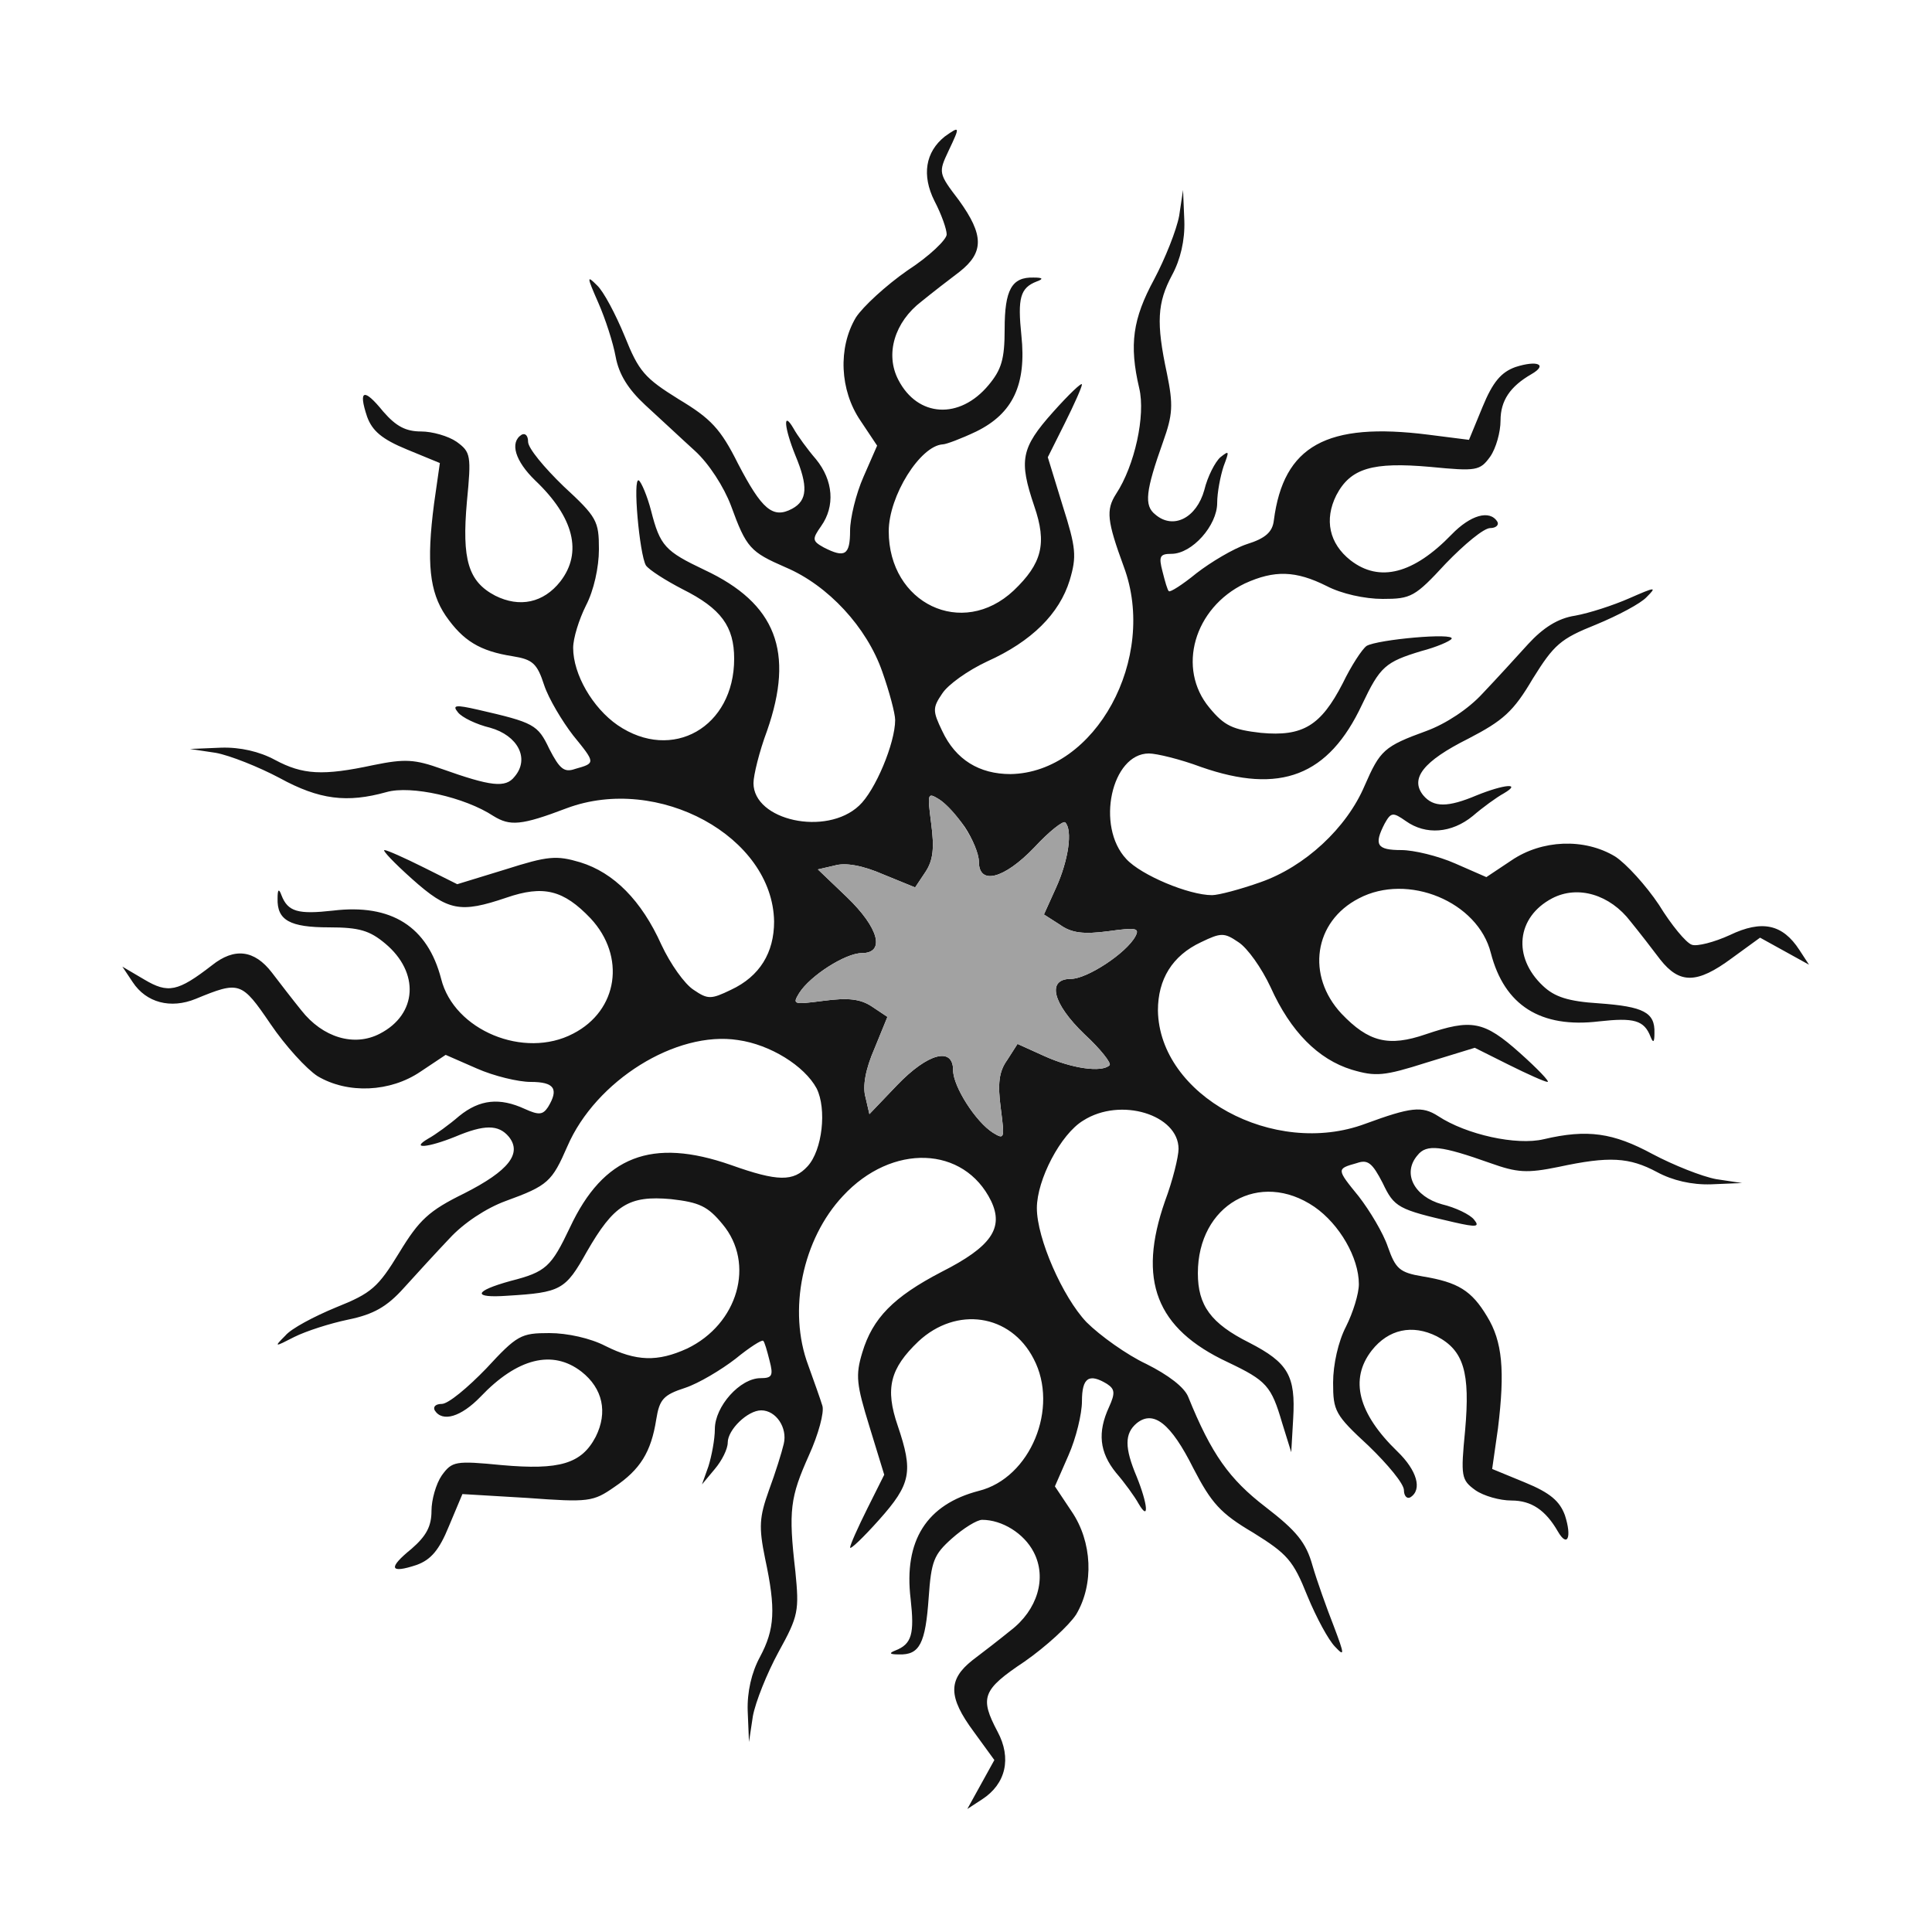 <!--?xml version="1.0" standalone="no"?-->

<svg version="1.0" xmlns="http://www.w3.org/2000/svg" width="300pt" height="300pt" viewBox="0 0 300 300" preserveAspectRatio="xMidYMid meet">
<g transform="translate(0,300) scale(0.1,-0.1)" fill="#151515" stroke="none">
<path d="M1467 2788 c-30 -24 -36 -60 -16 -100 11 -21 19 -44 19 -52 0 -8 -27
-34 -61 -56 -33 -23 -69 -56 -80 -73 -28 -47 -25 -113 7 -160 l26 -39 -21 -48
c-12 -27 -21 -65 -21 -84 0 -38 -8 -43 -41 -26 -18 10 -18 13 -4 33 22 31 19
71 -8 104 -13 15 -29 37 -35 48 -17 29 -14 0 3 -42 20 -48 19 -70 -5 -83 -30
-16 -47 -1 -84 70 -27 54 -42 70 -92 100 -53 33 -62 43 -84 98 -14 34 -33 70
-43 79 -16 16 -16 14 2 -27 11 -25 23 -62 27 -84 5 -27 19 -50 46 -75 22 -20
56 -52 77 -71 22 -20 45 -56 56 -85 24 -66 30 -72 85 -96 66 -28 126 -93 150
-162 11 -31 20 -65 20 -75 0 -36 -31 -110 -56 -133 -51 -48 -164 -23 -164 35
0 12 9 49 21 81 43 123 14 198 -97 250 -61 29 -69 37 -83 92 -6 23 -15 44 -19
47 -10 6 1 -115 11 -132 5 -7 30 -23 57 -37 60 -30 80 -58 80 -108 0 -106 -96
-161 -181 -103 -39 27 -69 79 -69 120 0 15 9 44 20 66 12 23 20 59 20 87 0 44
-3 50 -55 98 -30 29 -55 59 -55 69 0 9 -4 14 -10 11 -19 -12 -10 -41 21 -71
60 -57 74 -112 39 -157 -26 -33 -63 -41 -101 -22 -42 22 -52 56 -44 146 7 72
6 77 -16 93 -13 9 -38 16 -55 16 -24 0 -39 8 -59 31 -30 37 -39 34 -25 -8 8
-22 23 -35 62 -51 l51 -21 -9 -63 c-12 -92 -7 -137 18 -174 27 -39 53 -55 104
-63 31 -5 38 -11 49 -45 7 -21 28 -56 45 -78 35 -43 35 -43 3 -52 -17 -6 -24
0 -40 31 -18 38 -24 41 -111 61 -35 8 -40 7 -31 -4 6 -8 29 -19 50 -24 43 -12
62 -48 38 -76 -14 -18 -37 -15 -113 12 -42 15 -57 16 -106 6 -79 -17 -110 -15
-153 8 -24 13 -54 20 -84 19 l-48 -2 40 -6 c22 -4 67 -22 99 -39 62 -34 105
-39 166 -22 38 11 122 -8 166 -37 26 -16 43 -15 114 12 142 53 320 -44 322
-176 0 -48 -22 -85 -67 -106 -31 -15 -36 -15 -58 0 -14 9 -36 40 -50 70 -31
69 -74 112 -126 128 -37 11 -50 10 -116 -11 l-75 -23 -52 26 c-30 15 -57 27
-61 27 -4 0 15 -20 43 -45 56 -50 75 -53 146 -29 58 20 89 12 131 -32 55 -59
43 -143 -27 -179 -76 -40 -185 5 -205 85 -21 81 -77 117 -168 106 -54 -6 -70
-2 -80 24 -4 11 -6 9 -6 -5 -1 -34 19 -45 80 -45 47 0 63 -5 87 -25 54 -45 50
-110 -8 -140 -40 -21 -89 -6 -122 36 -13 16 -33 42 -46 59 -27 35 -58 39 -93
11 -53 -41 -68 -44 -105 -22 l-34 20 16 -24 c21 -32 59 -42 98 -26 68 28 71
27 116 -39 23 -34 56 -70 73 -81 47 -28 113 -25 160 7 l39 26 48 -21 c27 -12
65 -21 84 -21 37 0 44 -11 27 -39 -8 -12 -14 -13 -36 -3 -39 18 -70 15 -102
-11 -15 -13 -37 -29 -48 -35 -29 -17 0 -14 42 3 45 19 67 19 83 0 21 -26 0
-53 -69 -88 -55 -27 -70 -41 -101 -92 -33 -54 -43 -63 -98 -85 -34 -14 -70
-33 -79 -44 -18 -18 -17 -18 14 -2 18 9 55 21 84 27 39 8 60 20 86 49 19 21
51 56 71 77 22 24 57 47 87 58 66 24 72 30 96 85 44 102 169 180 265 165 50
-7 103 -40 122 -75 16 -32 9 -96 -14 -121 -22 -24 -46 -24 -119 2 -123 43
-198 14 -250 -97 -29 -61 -37 -69 -92 -83 -58 -16 -60 -27 -5 -23 83 5 90 9
123 68 42 73 65 88 131 82 44 -5 57 -11 80 -39 51 -61 24 -155 -55 -193 -46
-21 -79 -20 -127 4 -23 12 -59 20 -87 20 -44 0 -50 -3 -98 -55 -29 -30 -59
-55 -69 -55 -9 0 -14 -4 -11 -10 12 -19 41 -10 71 21 57 60 112 74 157 39 33
-26 41 -63 22 -101 -22 -42 -56 -52 -146 -44 -72 7 -77 6 -93 -16 -9 -13 -16
-38 -16 -55 0 -24 -8 -39 -31 -59 -37 -30 -34 -39 8 -25 22 8 35 23 50 60 l21
50 101 -6 c95 -7 102 -6 135 17 40 27 57 54 65 105 5 31 11 38 45 49 21 7 56
28 78 45 22 18 41 30 43 28 2 -1 6 -15 10 -31 6 -23 4 -27 -14 -27 -32 0 -71
-44 -71 -79 0 -16 -5 -42 -10 -58 l-10 -28 20 24 c11 13 20 31 20 41 0 20 31
50 52 50 23 0 41 -27 35 -52 -3 -13 -13 -45 -23 -72 -15 -42 -16 -57 -6 -106
17 -79 15 -110 -8 -153 -13 -24 -20 -54 -19 -84 l2 -48 6 40 c4 22 22 67 40
100 31 56 32 64 26 125 -11 95 -8 115 21 180 15 33 24 67 21 77 -3 10 -13 38
-22 63 -32 85 -9 196 54 263 76 82 188 78 230 -8 20 -42 0 -71 -77 -110 -75
-39 -107 -72 -123 -125 -11 -36 -9 -50 11 -115 l23 -75 -26 -52 c-15 -30 -27
-57 -27 -61 0 -4 20 15 45 43 50 56 53 75 29 146 -20 58 -12 89 32 131 59 55
143 43 179 -27 40 -76 -5 -185 -85 -205 -81 -21 -117 -77 -106 -168 6 -54 2
-70 -24 -80 -10 -4 -9 -6 6 -6 32 -1 41 17 46 88 4 57 8 67 36 92 18 16 39 29
47 29 31 0 65 -21 80 -50 21 -40 6 -90 -36 -122 -16 -13 -43 -34 -59 -46 -38
-30 -38 -57 2 -111 l32 -44 -21 -38 -21 -38 23 15 c37 24 46 64 24 105 -28 53
-24 65 42 109 33 23 69 56 80 73 28 47 25 113 -7 160 l-26 39 21 48 c12 27 21
65 21 84 0 37 11 44 39 27 12 -8 13 -14 3 -36 -18 -39 -15 -70 11 -102 13 -15
29 -37 35 -48 17 -29 14 0 -3 42 -19 45 -19 67 0 83 26 21 53 0 88 -70 28 -54
42 -70 93 -100 53 -33 62 -43 84 -98 14 -34 33 -69 43 -79 15 -16 15 -13 -2
32 -11 28 -26 70 -33 94 -10 36 -25 54 -73 91 -56 43 -84 82 -120 171 -6 15
-31 34 -65 51 -30 14 -72 44 -93 65 -37 39 -77 130 -77 177 0 44 37 115 72
136 58 37 148 9 148 -44 0 -12 -9 -49 -21 -81 -43 -123 -14 -198 97 -250 61
-29 68 -37 85 -95 l14 -45 3 52 c4 67 -8 87 -68 118 -60 30 -80 58 -80 108 0
106 96 161 181 103 39 -27 69 -79 69 -120 0 -15 -9 -44 -20 -66 -12 -23 -20
-59 -20 -87 0 -44 3 -50 55 -98 30 -29 55 -59 55 -69 0 -9 5 -14 10 -11 19 12
10 42 -20 71 -61 59 -75 112 -40 157 26 33 63 41 101 22 42 -22 52 -56 44
-146 -7 -72 -6 -77 16 -93 13 -9 38 -16 56 -16 31 0 53 -15 72 -48 15 -26 22
-9 11 25 -8 22 -23 35 -62 51 l-51 21 9 63 c11 90 7 135 -17 174 -24 40 -45
53 -100 62 -36 6 -42 12 -54 46 -7 21 -28 56 -45 78 -35 43 -35 43 -3 52 17 6
24 0 40 -31 18 -38 24 -41 111 -61 35 -8 40 -7 31 4 -6 8 -29 19 -50 24 -43
12 -62 48 -38 76 14 18 37 15 113 -12 42 -15 57 -16 106 -6 79 17 110 15 153
-8 24 -13 54 -20 84 -19 l48 2 -40 6 c-22 4 -67 22 -99 39 -61 33 -101 39
-169 23 -42 -10 -120 7 -164 36 -25 16 -42 14 -113 -12 -142 -53 -320 44 -322
176 0 48 22 85 67 106 31 15 36 15 58 0 14 -9 36 -40 50 -70 31 -69 74 -112
126 -128 37 -11 50 -10 116 11 l75 23 52 -26 c30 -15 57 -27 61 -27 4 0 -15
20 -43 45 -56 50 -75 53 -146 29 -58 -20 -89 -12 -131 32 -55 59 -43 143 27
179 76 40 185 -5 205 -85 21 -81 77 -117 168 -106 54 6 70 2 80 -24 4 -10 6
-9 6 6 1 32 -17 41 -86 46 -48 3 -69 10 -87 27 -48 45 -41 107 14 136 40 21
90 6 122 -36 13 -16 34 -43 46 -59 30 -38 57 -38 111 2 l44 32 38 -21 38 -21
-15 23 c-26 40 -58 47 -108 23 -24 -11 -51 -18 -59 -15 -9 3 -32 31 -51 62
-20 30 -51 64 -68 75 -48 29 -114 26 -161 -6 l-39 -26 -48 21 c-27 12 -65 21
-84 21 -38 0 -43 8 -26 41 10 18 13 18 33 4 31 -22 71 -19 104 8 15 13 37 29
48 35 29 17 0 14 -42 -3 -45 -19 -67 -19 -83 0 -21 26 0 53 70 88 54 28 70 42
100 93 33 53 43 62 98 84 34 14 70 33 79 43 16 16 14 16 -27 -2 -25 -11 -62
-23 -84 -27 -27 -4 -50 -19 -73 -44 -19 -21 -51 -56 -71 -77 -22 -24 -57 -47
-87 -58 -66 -24 -72 -30 -96 -85 -28 -66 -93 -126 -162 -150 -31 -11 -65 -20
-75 -20 -36 0 -110 31 -133 56 -48 51 -23 164 35 164 12 0 49 -9 81 -21 123
-43 198 -14 250 97 28 59 36 66 92 83 23 6 44 15 47 19 6 10 -115 -1 -132 -11
-7 -5 -24 -31 -37 -58 -34 -66 -62 -83 -127 -77 -44 5 -57 11 -80 39 -51 61
-24 155 55 193 46 21 79 20 127 -4 23 -12 59 -20 87 -20 44 0 50 3 98 55 29
30 59 55 69 55 9 0 14 5 11 10 -12 19 -42 10 -71 -20 -59 -61 -112 -75 -157
-40 -33 26 -41 63 -22 101 22 42 56 52 146 44 72 -7 77 -6 93 16 9 13 16 38
16 56 0 31 15 53 48 72 26 15 9 22 -25 11 -22 -8 -35 -23 -51 -62 l-21 -51
-63 8 c-158 20 -225 -17 -240 -133 -2 -18 -13 -28 -42 -37 -21 -7 -56 -28 -78
-45 -22 -18 -41 -30 -43 -28 -2 1 -6 15 -10 31 -6 23 -4 27 14 27 32 0 71 44
71 79 0 16 5 42 10 57 9 24 9 25 -5 14 -8 -7 -20 -30 -25 -51 -12 -43 -48 -62
-76 -38 -18 14 -15 37 12 113 15 42 16 57 6 106 -17 79 -15 110 8 153 13 24
20 54 19 84 l-2 48 -6 -40 c-4 -22 -22 -67 -39 -99 -33 -61 -39 -101 -23 -169
10 -42 -7 -120 -36 -164 -16 -25 -14 -42 12 -113 53 -142 -44 -320 -176 -322
-48 0 -85 22 -106 67 -15 31 -15 36 0 58 9 14 40 36 70 50 69 31 112 74 128
126 11 37 10 50 -11 116 l-23 75 26 52 c15 30 27 57 27 61 0 4 -20 -15 -45
-43 -50 -56 -53 -75 -29 -146 20 -58 12 -89 -32 -131 -80 -75 -194 -20 -194
92 0 55 49 133 84 135 5 0 29 9 52 20 57 28 78 73 70 149 -6 58 -2 74 24 84
11 4 9 6 -5 6 -34 1 -45 -19 -45 -80 0 -47 -5 -63 -25 -87 -45 -54 -110 -50
-140 8 -21 40 -6 90 36 122 16 13 43 34 59 46 38 30 38 57 -1 111 -32 42 -32
43 -16 77 18 38 18 39 -6 22z m31 -1072 c12 -18 22 -42 22 -54 0 -37 39 -27
86 22 23 25 45 42 48 39 12 -12 5 -59 -14 -101 l-19 -42 25 -16 c18 -13 37
-15 75 -10 43 6 49 5 42 -8 -14 -26 -75 -66 -100 -66 -38 0 -29 -38 21 -86 25
-23 42 -45 39 -48 -12 -12 -59 -5 -101 14 l-42 19 -16 -25 c-13 -18 -15 -37
-10 -75 6 -47 6 -49 -12 -38 -27 17 -62 72 -62 97 0 37 -39 27 -87 -23 l-43
-45 -6 26 c-5 17 0 44 14 76 l20 49 -24 16 c-18 12 -37 14 -75 9 -47 -6 -49
-6 -38 12 17 27 72 62 97 62 37 0 27 39 -23 87 l-45 43 26 6 c17 5 44 0 76
-14 l49 -20 16 24 c12 18 14 37 9 75 -6 47 -6 49 12 38 10 -6 28 -26 40 -43z" id="node1" class="node"></path>
</g>
<g transform="translate(0,300) scale(0.1,-0.1)" fill="#A2A2A2" stroke="none">

<path d="M1446 1721 c5 -38 3 -57 -9 -75 l-16 -24 -49 20 c-32 14 -59 19 -76
14 l-26 -6 45 -43 c50 -48 60 -87 23 -87 -25 0 -80 -35 -97 -62 -11 -18 -9
-18 38 -12 38 5 57 3 75 -9 l24 -16 -20 -49 c-14 -32 -19 -59 -14 -76 l6 -26
43 45 c48 50 87 60 87 23 0 -25 35 -80 62 -97 18 -11 18 -9 12 38 -5 38 -3 57
10 75 l16 25 42 -19 c42 -19 89 -26 101 -14 3 3 -14 25 -39 48 -50 48 -59 86
-21 86 25 0 86 40 100 66 7 13 1 14 -42 8 -38 -5 -57 -3 -75 10 l-25 16 19 42
c19 42 26 89 14 101 -3 3 -25 -14 -48 -39 -47 -49 -86 -59 -86 -22 0 25 -35
80 -62 97 -18 11 -18 9 -12 -38z" id="node3" class="node"></path>
</g>
</svg>